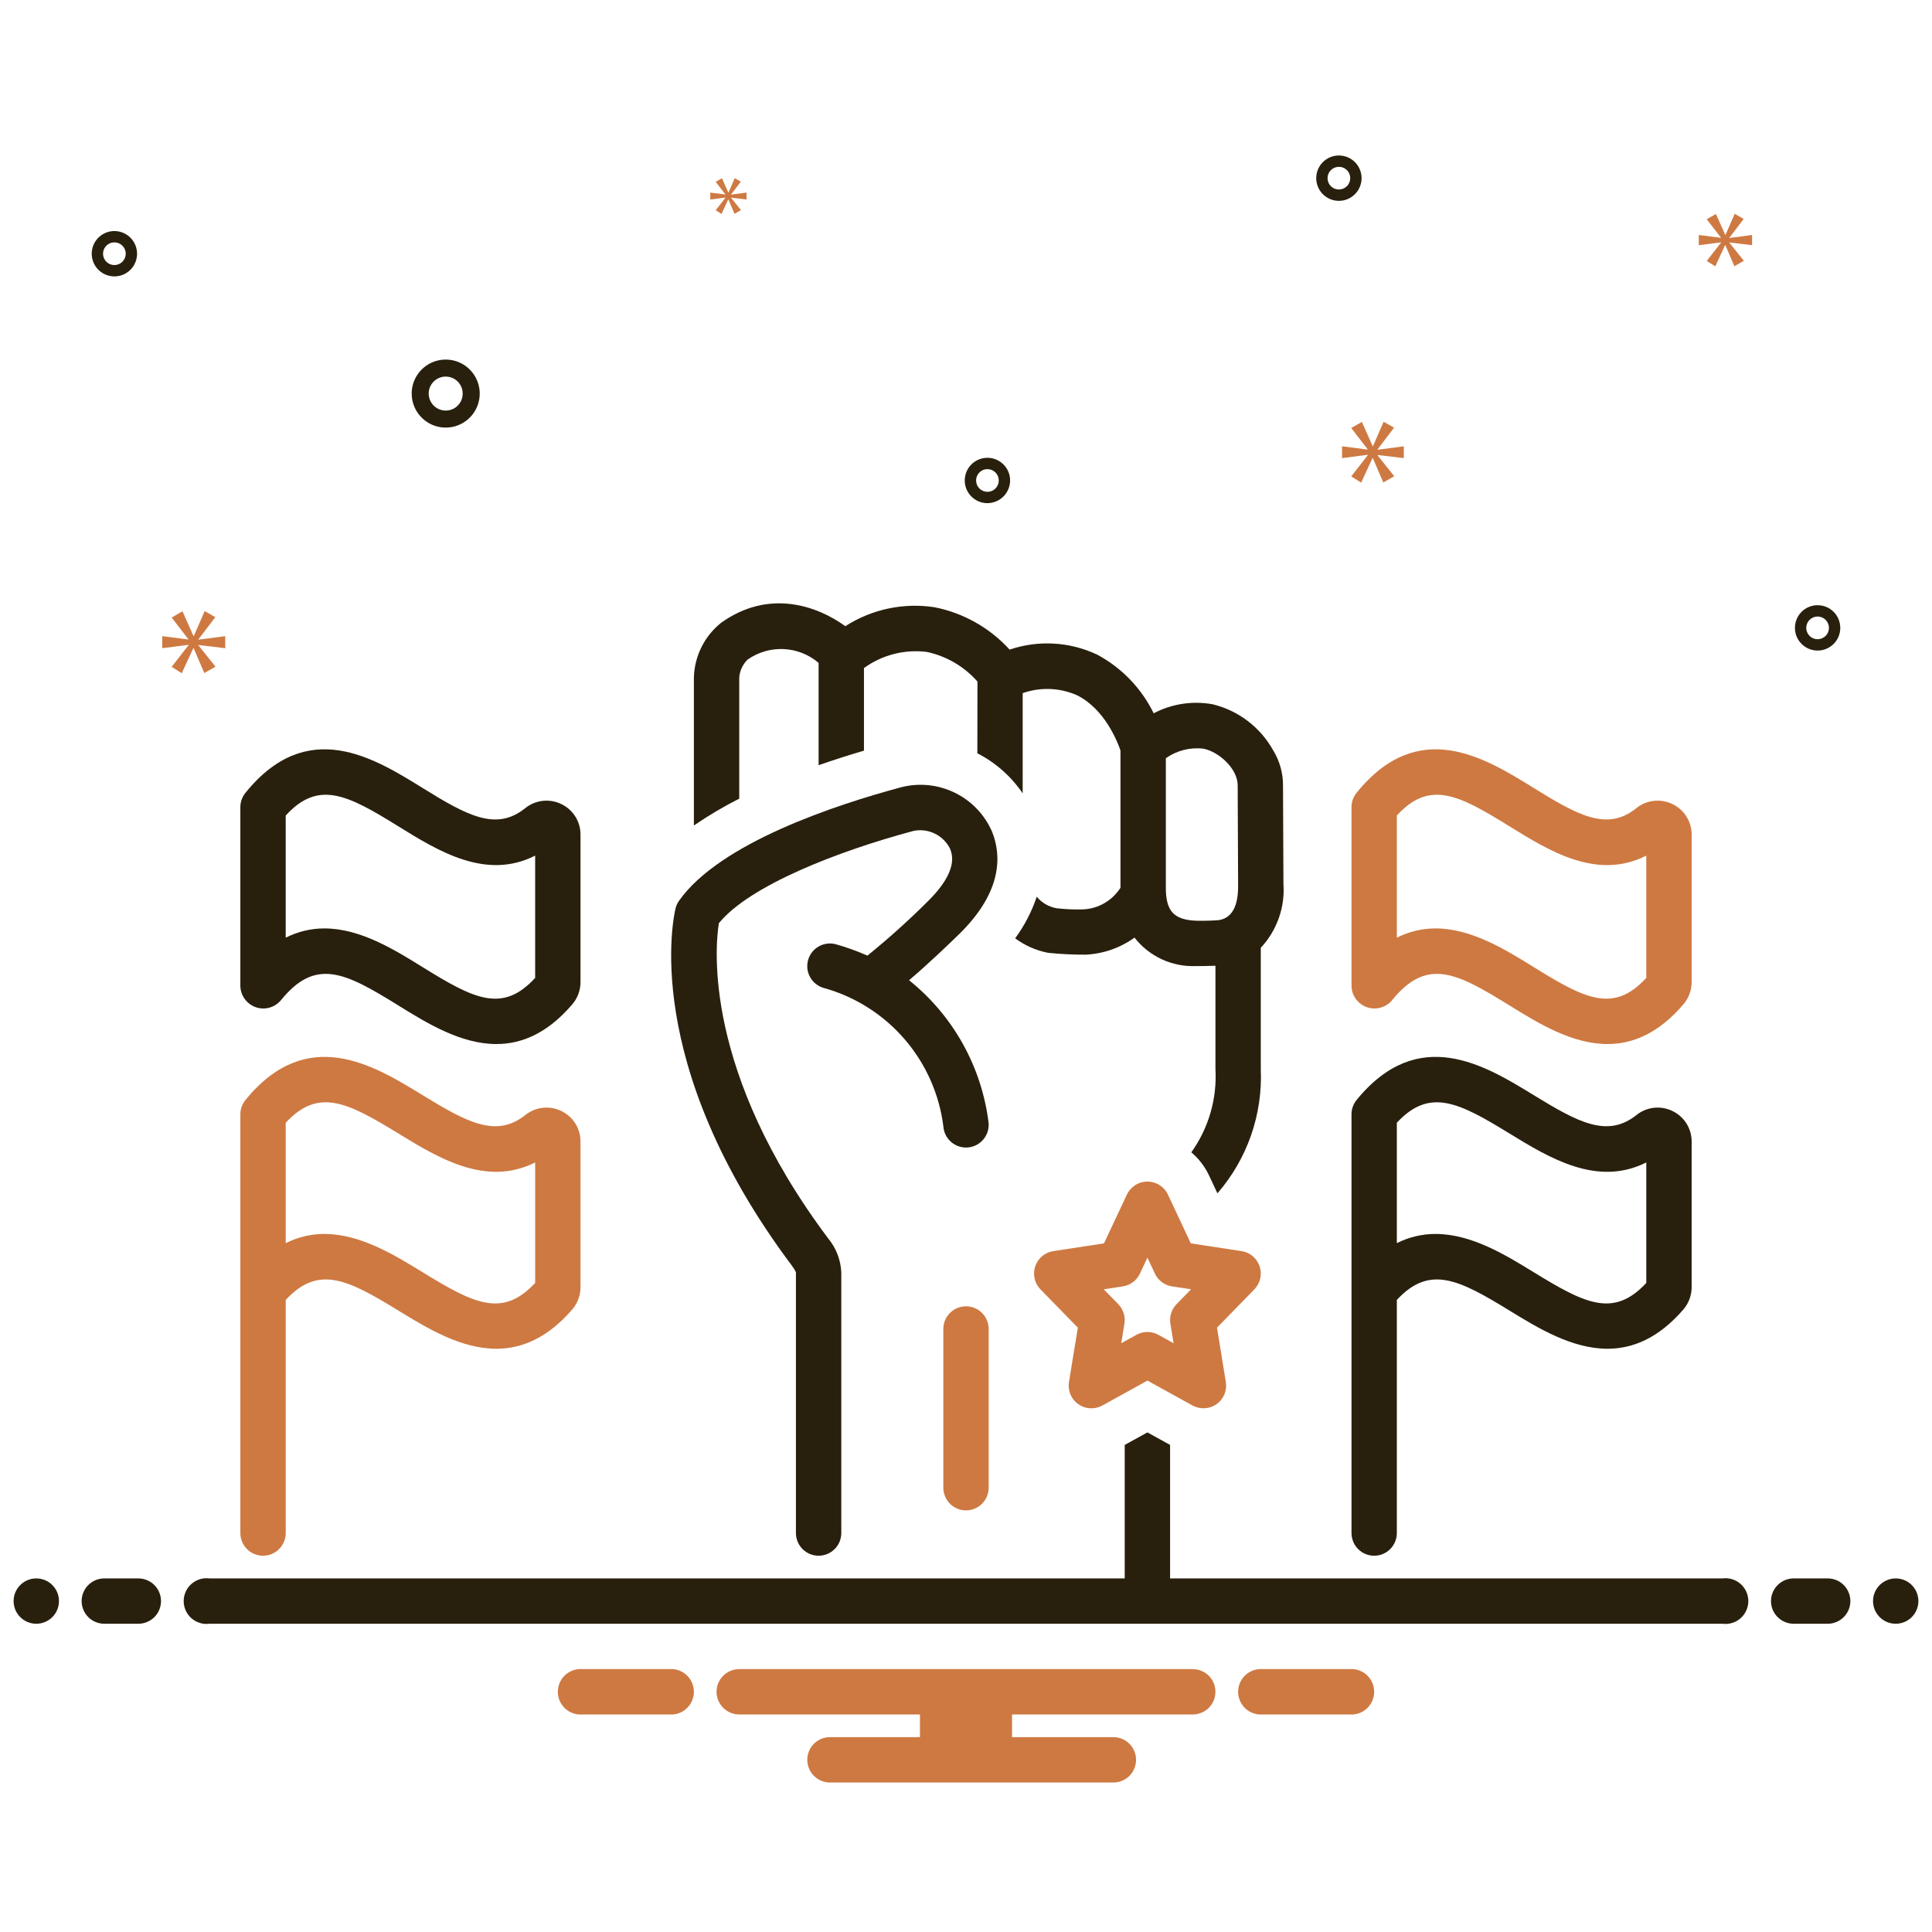 <svg width="71" height="71" viewBox="0 0 71 71" fill="none" xmlns="http://www.w3.org/2000/svg">
<g clip-path="url(#clip0_13_4765)">
<path d="M35.5 48.006C35.279 48.006 35.067 48.093 34.911 48.25C34.754 48.406 34.667 48.618 34.667 48.839V54.672C34.667 54.893 34.754 55.105 34.911 55.262C35.067 55.418 35.279 55.506 35.5 55.506C35.721 55.506 35.933 55.418 36.089 55.262C36.245 55.105 36.333 54.893 36.333 54.672V48.839C36.333 48.618 36.245 48.406 36.089 48.25C35.933 48.093 35.721 48.006 35.5 48.006Z" fill="#CE7942"/>
<path d="M45.626 45.978L43.762 45.693L42.921 43.901C42.854 43.758 42.747 43.637 42.614 43.552C42.48 43.467 42.325 43.422 42.167 43.422C42.008 43.422 41.853 43.467 41.72 43.552C41.586 43.637 41.48 43.758 41.412 43.901L40.571 45.693L38.708 45.978C38.556 46.001 38.414 46.066 38.297 46.164C38.18 46.263 38.092 46.392 38.043 46.537C37.995 46.682 37.987 46.838 38.021 46.988C38.055 47.137 38.13 47.274 38.237 47.384L39.61 48.791L39.284 50.788C39.259 50.943 39.278 51.101 39.338 51.245C39.399 51.389 39.499 51.514 39.627 51.603C39.755 51.694 39.905 51.746 40.061 51.754C40.218 51.763 40.373 51.727 40.51 51.652L42.167 50.736L43.824 51.652C43.961 51.726 44.116 51.761 44.272 51.752C44.428 51.744 44.578 51.692 44.707 51.603C44.835 51.513 44.935 51.389 44.995 51.245C45.056 51.101 45.074 50.942 45.049 50.788L44.724 48.791L46.096 47.384C46.203 47.274 46.278 47.137 46.312 46.988C46.346 46.838 46.339 46.682 46.29 46.537C46.242 46.392 46.154 46.263 46.036 46.164C45.919 46.066 45.777 46.001 45.626 45.978ZM43.237 47.928C43.146 48.022 43.078 48.135 43.039 48.259C42.999 48.384 42.99 48.515 43.011 48.644L43.128 49.363L42.57 49.054C42.446 48.986 42.308 48.95 42.167 48.95C42.026 48.95 41.887 48.986 41.763 49.054L41.205 49.363L41.322 48.644C41.343 48.515 41.334 48.384 41.295 48.259C41.255 48.135 41.188 48.022 41.096 47.928L40.563 47.381L41.263 47.274C41.398 47.253 41.526 47.2 41.636 47.118C41.745 47.036 41.833 46.928 41.891 46.804L42.167 46.217L42.442 46.804C42.5 46.928 42.588 47.036 42.698 47.118C42.807 47.2 42.935 47.253 43.071 47.274L43.771 47.381L43.237 47.928Z" fill="#CE7942"/>
<path d="M20.628 40.829C20.416 40.726 20.18 40.685 19.945 40.711C19.711 40.737 19.489 40.83 19.305 40.977C18.236 41.827 17.17 41.251 15.519 40.239C13.734 39.145 11.287 37.646 9.021 40.423C8.9 40.572 8.833 40.758 8.833 40.95V56.339C8.833 56.56 8.921 56.772 9.077 56.928C9.234 57.085 9.446 57.172 9.667 57.172C9.888 57.172 10.1 57.085 10.256 56.928C10.412 56.772 10.5 56.56 10.5 56.339V47.772C11.706 46.47 12.78 47.023 14.648 48.168C15.677 48.798 16.929 49.566 18.241 49.566C19.16 49.565 20.109 49.188 21.031 48.121C21.226 47.893 21.334 47.603 21.333 47.303V41.953C21.334 41.718 21.269 41.487 21.144 41.288C21.019 41.09 20.84 40.93 20.628 40.829ZM19.667 47.147C18.459 48.45 17.399 47.899 15.519 46.747C14.487 46.114 13.236 45.347 11.925 45.347C11.43 45.346 10.942 45.462 10.5 45.685V41.26C11.707 39.958 12.78 40.516 14.648 41.66C16.098 42.548 17.862 43.628 19.667 42.719V47.147Z" fill="#CE7942"/>
<path d="M20.626 29.548C20.413 29.445 20.175 29.405 19.941 29.432C19.706 29.459 19.484 29.552 19.3 29.701C18.234 30.558 17.171 29.975 15.522 28.953C13.734 27.846 11.286 26.328 9.018 29.139C8.899 29.287 8.833 29.471 8.833 29.662V36.244C8.839 36.414 8.895 36.578 8.996 36.715C9.096 36.852 9.235 36.956 9.395 37.013C9.556 37.069 9.729 37.076 9.893 37.032C10.057 36.989 10.204 36.896 10.315 36.768C11.599 35.176 12.682 35.737 14.644 36.953C15.674 37.591 16.928 38.368 18.241 38.368C19.162 38.368 20.113 37.985 21.036 36.903C21.228 36.676 21.334 36.389 21.333 36.091V30.673C21.335 30.438 21.269 30.207 21.143 30.008C21.018 29.808 20.838 29.649 20.626 29.548ZM19.667 35.937C18.459 37.256 17.401 36.7 15.522 35.536C14.489 34.896 13.236 34.119 11.924 34.119C11.429 34.118 10.941 34.235 10.5 34.46V29.97C11.706 28.65 12.777 29.212 14.644 30.37C16.095 31.269 17.86 32.364 19.667 31.443V35.937Z" fill="#28200D"/>
<path d="M61.462 40.829C61.25 40.726 61.013 40.685 60.779 40.711C60.544 40.737 60.322 40.83 60.139 40.977C59.07 41.827 58.003 41.251 56.352 40.239C54.567 39.145 52.121 37.646 49.854 40.423C49.733 40.572 49.667 40.758 49.667 40.95V56.339C49.667 56.56 49.754 56.772 49.911 56.928C50.067 57.085 50.279 57.172 50.5 57.172C50.721 57.172 50.933 57.085 51.089 56.928C51.245 56.772 51.333 56.56 51.333 56.339V47.772C52.539 46.47 53.613 47.023 55.481 48.168C56.51 48.798 57.762 49.566 59.074 49.566C59.993 49.565 60.943 49.188 61.864 48.121C62.06 47.893 62.167 47.603 62.167 47.303V41.953C62.168 41.718 62.102 41.487 61.977 41.288C61.852 41.09 61.673 40.93 61.462 40.829ZM60.5 47.147C59.292 48.45 58.232 47.899 56.352 46.747C55.321 46.114 54.069 45.347 52.758 45.347C52.263 45.346 51.775 45.462 51.333 45.685V41.26C52.54 39.958 53.614 40.516 55.481 41.66C56.931 42.548 58.695 43.628 60.5 42.719V47.147Z" fill="#28200D"/>
<path d="M61.459 29.548C61.246 29.445 61.009 29.405 60.774 29.432C60.539 29.459 60.317 29.552 60.133 29.701C59.067 30.558 58.004 29.975 56.356 28.953C54.567 27.846 52.119 26.328 49.851 29.139C49.732 29.287 49.667 29.471 49.667 29.662V36.244C49.672 36.414 49.729 36.578 49.829 36.715C49.929 36.852 50.069 36.956 50.229 37.013C50.389 37.069 50.562 37.076 50.727 37.032C50.891 36.989 51.038 36.896 51.149 36.768C52.432 35.176 53.516 35.737 55.478 36.953C56.507 37.591 57.761 38.368 59.074 38.368C59.995 38.368 60.946 37.985 61.869 36.903C62.062 36.676 62.167 36.389 62.167 36.091V30.673C62.168 30.438 62.102 30.207 61.977 30.008C61.851 29.808 61.672 29.649 61.459 29.548ZM60.5 35.937C59.292 37.256 58.234 36.7 56.356 35.536C55.323 34.896 54.069 34.119 52.757 34.119C52.262 34.118 51.774 34.235 51.333 34.46V29.97C52.539 28.65 53.61 29.212 55.478 30.37C56.928 31.269 58.693 32.364 60.5 31.443V35.937Z" fill="#CE7942"/>
<path d="M46.798 27.591C46.564 27.166 46.244 26.794 45.858 26.499C45.472 26.204 45.029 25.993 44.557 25.88C43.82 25.748 43.06 25.865 42.397 26.213C41.949 25.296 41.224 24.542 40.324 24.059C39.316 23.581 38.161 23.514 37.104 23.873C36.377 23.076 35.414 22.53 34.356 22.318C33.211 22.139 32.04 22.386 31.065 23.012C30.036 22.266 28.263 21.63 26.502 22.886C26.2 23.127 25.954 23.431 25.781 23.776C25.608 24.122 25.512 24.501 25.5 24.887V30.337C26.033 29.971 26.59 29.641 27.167 29.35V24.887C27.189 24.643 27.296 24.416 27.469 24.243C27.856 23.969 28.323 23.832 28.796 23.853C29.27 23.874 29.723 24.052 30.083 24.36V28.121C30.647 27.924 31.206 27.746 31.75 27.586V24.551C32.416 24.068 33.239 23.856 34.056 23.957C34.778 24.11 35.433 24.492 35.921 25.047C35.92 25.061 35.917 27.682 35.917 27.682C36.587 28.026 37.16 28.532 37.583 29.156V25.473C38.232 25.244 38.944 25.27 39.574 25.548C40.609 26.057 41.077 27.285 41.177 27.582V32.602C41.177 32.609 41.178 32.616 41.178 32.623C41.176 32.627 41.173 32.629 41.171 32.633C41.023 32.862 40.823 33.053 40.587 33.19C40.351 33.327 40.086 33.405 39.814 33.419C39.483 33.43 39.153 33.416 38.825 33.377C38.541 33.326 38.283 33.176 38.1 32.953C37.916 33.501 37.649 34.017 37.307 34.483C37.665 34.749 38.078 34.931 38.516 35.015C38.975 35.063 39.436 35.086 39.897 35.083C40.544 35.053 41.168 34.835 41.693 34.457C41.958 34.797 42.3 35.069 42.691 35.251C43.082 35.433 43.51 35.519 43.941 35.503C43.994 35.505 44.492 35.5 44.667 35.492V39.289C44.729 40.38 44.416 41.459 43.78 42.347C44.055 42.579 44.277 42.868 44.43 43.194L44.74 43.854C45.836 42.592 46.406 40.959 46.333 39.289V34.83C46.626 34.517 46.851 34.148 46.994 33.744C47.138 33.341 47.196 32.912 47.166 32.485C47.164 32.331 47.154 29.83 47.15 28.852C47.15 28.408 47.028 27.972 46.798 27.591ZM44.772 33.816C44.678 33.827 44.233 33.845 43.992 33.837C43.14 33.811 42.84 33.49 42.844 32.606V27.864C43.246 27.58 43.739 27.455 44.228 27.514C44.795 27.628 45.481 28.246 45.484 28.859C45.487 29.842 45.497 32.357 45.5 32.511C45.512 33.312 45.267 33.751 44.772 33.816Z" fill="#28200D"/>
<path d="M33.14 28.925C30.73 29.57 26.461 30.97 24.955 33.101C24.895 33.185 24.852 33.28 24.827 33.38C24.77 33.608 23.5 39.04 29.102 46.513C29.16 46.588 29.21 46.669 29.25 46.755V56.339C29.25 56.56 29.338 56.772 29.494 56.928C29.65 57.084 29.862 57.172 30.083 57.172C30.304 57.172 30.516 57.084 30.673 56.928C30.829 56.772 30.917 56.56 30.917 56.339V46.755C30.896 46.3 30.727 45.863 30.436 45.512C25.839 39.381 26.281 34.79 26.417 33.929C27.546 32.538 30.82 31.271 33.57 30.536C33.834 30.481 34.109 30.515 34.351 30.633C34.594 30.75 34.791 30.945 34.912 31.186C34.993 31.39 35.24 32.008 34.079 33.141C33.379 33.838 32.644 34.498 31.877 35.119C31.504 34.953 31.119 34.814 30.725 34.703C30.62 34.673 30.51 34.665 30.401 34.678C30.292 34.691 30.187 34.725 30.092 34.778C29.996 34.832 29.912 34.904 29.845 34.99C29.777 35.076 29.727 35.174 29.697 35.28C29.668 35.385 29.659 35.495 29.672 35.604C29.685 35.713 29.719 35.818 29.773 35.913C29.826 36.009 29.898 36.093 29.985 36.16C30.071 36.228 30.169 36.278 30.275 36.308C31.43 36.628 32.464 37.285 33.246 38.193C34.029 39.102 34.524 40.222 34.67 41.412C34.689 41.631 34.795 41.834 34.964 41.976C35.133 42.118 35.352 42.187 35.572 42.168C35.791 42.149 35.995 42.044 36.137 41.875C36.279 41.706 36.349 41.488 36.331 41.268C36.078 39.205 35.029 37.323 33.408 36.023C34.09 35.445 34.851 34.717 35.243 34.334C36.861 32.755 36.798 31.414 36.459 30.567C36.189 29.945 35.708 29.438 35.1 29.138C34.492 28.837 33.798 28.762 33.14 28.925Z" fill="#28200D"/>
<path d="M16.379 15.714C16.627 15.714 16.868 15.641 17.074 15.503C17.279 15.366 17.439 15.171 17.534 14.943C17.629 14.714 17.654 14.463 17.605 14.22C17.557 13.978 17.438 13.755 17.263 13.58C17.088 13.405 16.866 13.286 16.623 13.238C16.381 13.19 16.129 13.215 15.901 13.309C15.672 13.404 15.477 13.564 15.34 13.77C15.203 13.975 15.129 14.217 15.129 14.464C15.13 14.796 15.261 15.113 15.496 15.348C15.73 15.582 16.048 15.714 16.379 15.714ZM16.379 13.839C16.503 13.839 16.624 13.876 16.727 13.944C16.829 14.013 16.909 14.111 16.957 14.225C17.004 14.339 17.016 14.465 16.992 14.586C16.968 14.707 16.909 14.819 16.821 14.906C16.734 14.993 16.622 15.053 16.501 15.077C16.38 15.101 16.254 15.089 16.14 15.041C16.026 14.994 15.928 14.914 15.86 14.811C15.791 14.709 15.754 14.588 15.754 14.464C15.754 14.298 15.82 14.139 15.938 14.022C16.055 13.905 16.214 13.839 16.379 13.839Z" fill="#28200D"/>
<path d="M66.796 22.241C66.631 22.241 66.47 22.29 66.333 22.381C66.196 22.473 66.089 22.603 66.026 22.755C65.963 22.907 65.947 23.075 65.979 23.237C66.011 23.398 66.09 23.547 66.207 23.663C66.323 23.78 66.472 23.859 66.633 23.891C66.795 23.924 66.963 23.907 67.115 23.844C67.267 23.781 67.397 23.674 67.489 23.537C67.58 23.4 67.629 23.239 67.629 23.074C67.629 22.853 67.541 22.641 67.385 22.485C67.229 22.329 67.017 22.241 66.796 22.241ZM66.796 23.491C66.714 23.491 66.633 23.466 66.564 23.421C66.496 23.375 66.443 23.31 66.411 23.233C66.379 23.157 66.371 23.074 66.387 22.993C66.403 22.912 66.443 22.838 66.501 22.779C66.56 22.721 66.634 22.681 66.715 22.665C66.796 22.649 66.879 22.658 66.955 22.689C67.032 22.721 67.097 22.774 67.142 22.843C67.188 22.911 67.213 22.992 67.213 23.074C67.213 23.184 67.169 23.29 67.091 23.369C67.012 23.447 66.906 23.491 66.796 23.491Z" fill="#28200D"/>
<path d="M4.204 8.491C4.039 8.491 3.878 8.54 3.741 8.631C3.604 8.723 3.497 8.853 3.434 9.005C3.371 9.157 3.354 9.325 3.387 9.487C3.419 9.648 3.498 9.797 3.615 9.913C3.731 10.03 3.88 10.109 4.041 10.141C4.203 10.174 4.371 10.157 4.523 10.094C4.675 10.031 4.805 9.924 4.897 9.787C4.988 9.65 5.037 9.489 5.037 9.324C5.037 9.103 4.949 8.891 4.793 8.735C4.637 8.579 4.425 8.491 4.204 8.491ZM4.204 9.741C4.122 9.741 4.041 9.716 3.972 9.671C3.904 9.625 3.851 9.56 3.819 9.484C3.787 9.407 3.779 9.324 3.795 9.243C3.811 9.162 3.851 9.088 3.909 9.029C3.968 8.971 4.042 8.931 4.123 8.915C4.203 8.899 4.287 8.908 4.363 8.939C4.44 8.971 4.505 9.024 4.55 9.093C4.596 9.161 4.621 9.242 4.621 9.324C4.62 9.435 4.577 9.54 4.498 9.619C4.42 9.697 4.314 9.741 4.204 9.741Z" fill="#28200D"/>
<path d="M49.204 5.714C49.039 5.714 48.878 5.763 48.741 5.855C48.604 5.946 48.497 6.076 48.434 6.229C48.371 6.381 48.355 6.548 48.387 6.71C48.419 6.872 48.498 7.02 48.615 7.137C48.731 7.253 48.88 7.333 49.041 7.365C49.203 7.397 49.371 7.38 49.523 7.317C49.675 7.254 49.805 7.147 49.897 7.01C49.988 6.873 50.037 6.712 50.037 6.547C50.037 6.327 49.949 6.115 49.793 5.958C49.637 5.802 49.425 5.714 49.204 5.714ZM49.204 6.964C49.121 6.964 49.041 6.94 48.972 6.894C48.904 6.848 48.85 6.783 48.819 6.707C48.788 6.631 48.779 6.547 48.795 6.466C48.811 6.385 48.851 6.311 48.909 6.253C48.968 6.195 49.042 6.155 49.123 6.139C49.203 6.123 49.287 6.131 49.363 6.162C49.44 6.194 49.505 6.247 49.55 6.316C49.596 6.384 49.621 6.465 49.621 6.547C49.62 6.658 49.577 6.764 49.498 6.842C49.42 6.92 49.314 6.964 49.204 6.964Z" fill="#28200D"/>
<path d="M37.121 17.657C37.121 17.492 37.072 17.331 36.98 17.194C36.889 17.057 36.758 16.951 36.606 16.887C36.454 16.824 36.286 16.808 36.125 16.84C35.963 16.872 35.815 16.951 35.698 17.068C35.581 17.185 35.502 17.333 35.47 17.495C35.438 17.656 35.454 17.824 35.517 17.976C35.581 18.128 35.687 18.259 35.824 18.35C35.961 18.442 36.123 18.491 36.287 18.491C36.508 18.49 36.72 18.402 36.876 18.246C37.032 18.09 37.12 17.878 37.121 17.657ZM35.871 17.657C35.871 17.575 35.895 17.494 35.941 17.426C35.987 17.357 36.052 17.304 36.128 17.272C36.204 17.241 36.288 17.233 36.369 17.249C36.449 17.265 36.524 17.304 36.582 17.363C36.64 17.421 36.68 17.495 36.696 17.576C36.712 17.657 36.704 17.741 36.672 17.817C36.641 17.893 36.587 17.958 36.519 18.004C36.45 18.049 36.37 18.074 36.287 18.074C36.177 18.074 36.071 18.03 35.993 17.952C35.915 17.874 35.871 17.768 35.871 17.657Z" fill="#28200D"/>
<path d="M7.293 23.495L7.913 22.68L7.521 22.459L7.124 23.371H7.11L6.706 22.465L6.308 22.694L6.921 23.489V23.502L5.963 23.378V23.821L6.928 23.697V23.711L6.308 24.506L6.68 24.741L7.104 23.821H7.117L7.508 24.734L7.919 24.499L7.293 23.717V23.704L8.277 23.821V23.378L7.293 23.508V23.495Z" fill="#CE7942"/>
<path d="M26.659 7.268L26.302 7.726L26.516 7.862L26.761 7.332H26.768L26.993 7.858L27.23 7.722L26.869 7.272V7.264L27.436 7.332V7.077L26.869 7.152V7.144L27.226 6.675L27.001 6.547L26.772 7.073H26.764L26.532 6.551L26.302 6.683L26.655 7.141V7.148L26.103 7.077V7.332L26.659 7.261V7.268Z" fill="#CE7942"/>
<path d="M51.589 16.835V16.401L50.624 16.529V16.516L51.231 15.716L50.847 15.499L50.458 16.394H50.445L50.048 15.505L49.658 15.729L50.259 16.509V16.522L49.319 16.401V16.835L50.265 16.714V16.727L49.658 17.507L50.023 17.737L50.438 16.835H50.451L50.835 17.731L51.237 17.501L50.624 16.733V16.72L51.589 16.835Z" fill="#CE7942"/>
<path d="M63.556 8.734L64.08 8.045L63.748 7.858L63.412 8.63H63.401L63.059 7.863L62.722 8.056L63.241 8.729V8.74L62.43 8.635V9.01L63.246 8.906V8.917L62.722 9.589L63.037 9.788L63.395 9.01H63.406L63.737 9.783L64.085 9.584L63.556 8.922V8.911L64.388 9.01V8.635L63.556 8.746V8.734Z" fill="#CE7942"/>
<path d="M1.333 59.672C1.794 59.672 2.167 59.299 2.167 58.839C2.167 58.379 1.794 58.006 1.333 58.006C0.873 58.006 0.5 58.379 0.5 58.839C0.5 59.299 0.873 59.672 1.333 59.672Z" fill="#28200D"/>
<path d="M5.083 58.006H3.833C3.612 58.006 3.4 58.093 3.244 58.25C3.088 58.406 3 58.618 3 58.839C3 59.06 3.088 59.272 3.244 59.428C3.4 59.584 3.612 59.672 3.833 59.672H5.083C5.304 59.672 5.516 59.584 5.673 59.428C5.829 59.272 5.917 59.06 5.917 58.839C5.917 58.618 5.829 58.406 5.673 58.25C5.516 58.093 5.304 58.006 5.083 58.006Z" fill="#28200D"/>
<path d="M67.167 58.006H65.917C65.696 58.006 65.484 58.093 65.328 58.25C65.171 58.406 65.083 58.618 65.083 58.839C65.083 59.06 65.171 59.272 65.328 59.428C65.484 59.584 65.696 59.672 65.917 59.672H67.167C67.388 59.672 67.6 59.584 67.756 59.428C67.912 59.272 68 59.06 68 58.839C68 58.618 67.912 58.406 67.756 58.25C67.6 58.093 67.388 58.006 67.167 58.006Z" fill="#28200D"/>
<path d="M69.667 59.672C70.127 59.672 70.5 59.299 70.5 58.839C70.5 58.379 70.127 58.006 69.667 58.006C69.207 58.006 68.833 58.379 68.833 58.839C68.833 59.299 69.207 59.672 69.667 59.672Z" fill="#28200D"/>
<path d="M49.731 61.339H46.269C46.06 61.356 45.864 61.451 45.722 61.605C45.579 61.76 45.5 61.962 45.5 62.172C45.5 62.383 45.579 62.585 45.722 62.739C45.864 62.894 46.06 62.989 46.269 63.006H49.731C49.94 62.989 50.136 62.894 50.278 62.739C50.421 62.585 50.5 62.383 50.5 62.172C50.5 61.962 50.421 61.76 50.278 61.605C50.136 61.451 49.94 61.356 49.731 61.339Z" fill="#CE7942"/>
<path d="M24.731 61.339H21.269C21.06 61.356 20.864 61.451 20.722 61.605C20.579 61.76 20.5 61.962 20.5 62.172C20.5 62.383 20.579 62.585 20.722 62.739C20.864 62.894 21.06 62.989 21.269 63.006H24.731C24.94 62.989 25.136 62.894 25.278 62.739C25.421 62.585 25.5 62.383 25.5 62.172C25.5 61.962 25.421 61.76 25.278 61.605C25.136 61.451 24.94 61.356 24.731 61.339Z" fill="#CE7942"/>
<path d="M43.833 61.339H27.167C26.946 61.339 26.734 61.427 26.578 61.583C26.421 61.739 26.333 61.951 26.333 62.172C26.333 62.394 26.421 62.605 26.578 62.762C26.734 62.918 26.946 63.006 27.167 63.006H33.808V63.839H30.5C30.279 63.839 30.067 63.927 29.911 64.083C29.755 64.24 29.667 64.451 29.667 64.672C29.667 64.894 29.755 65.105 29.911 65.262C30.067 65.418 30.279 65.506 30.5 65.506H40.917C41.138 65.506 41.35 65.418 41.506 65.262C41.662 65.105 41.75 64.894 41.75 64.672C41.75 64.451 41.662 64.24 41.506 64.083C41.35 63.927 41.138 63.839 40.917 63.839H37.192V63.006H43.833C44.054 63.006 44.266 62.918 44.423 62.762C44.579 62.605 44.667 62.394 44.667 62.172C44.667 61.951 44.579 61.739 44.423 61.583C44.266 61.427 44.054 61.339 43.833 61.339Z" fill="#CE7942"/>
<path d="M63.3 58.006H43V53.1L42.167 52.64L41.333 53.1V58.006H7.699C7.581 57.99 7.46 58 7.346 58.035C7.232 58.07 7.126 58.129 7.036 58.207C6.946 58.286 6.874 58.383 6.825 58.492C6.776 58.601 6.75 58.719 6.75 58.839C6.75 58.959 6.776 59.077 6.825 59.186C6.874 59.294 6.946 59.392 7.036 59.471C7.126 59.549 7.232 59.608 7.346 59.643C7.46 59.678 7.581 59.688 7.699 59.672H63.3C63.419 59.688 63.54 59.678 63.654 59.643C63.768 59.608 63.874 59.549 63.964 59.471C64.054 59.392 64.126 59.294 64.175 59.186C64.224 59.077 64.25 58.959 64.25 58.839C64.25 58.719 64.224 58.601 64.175 58.492C64.126 58.383 64.054 58.286 63.964 58.207C63.874 58.129 63.768 58.07 63.654 58.035C63.54 58 63.419 57.99 63.3 58.006Z" fill="#28200D"/>
</g>
<defs>
<clipPath id="clip0_13_4765">
<rect width="70" height="70" fill="white" transform="translate(0.5 0.61)"/>
</clipPath>
</defs>
</svg>
